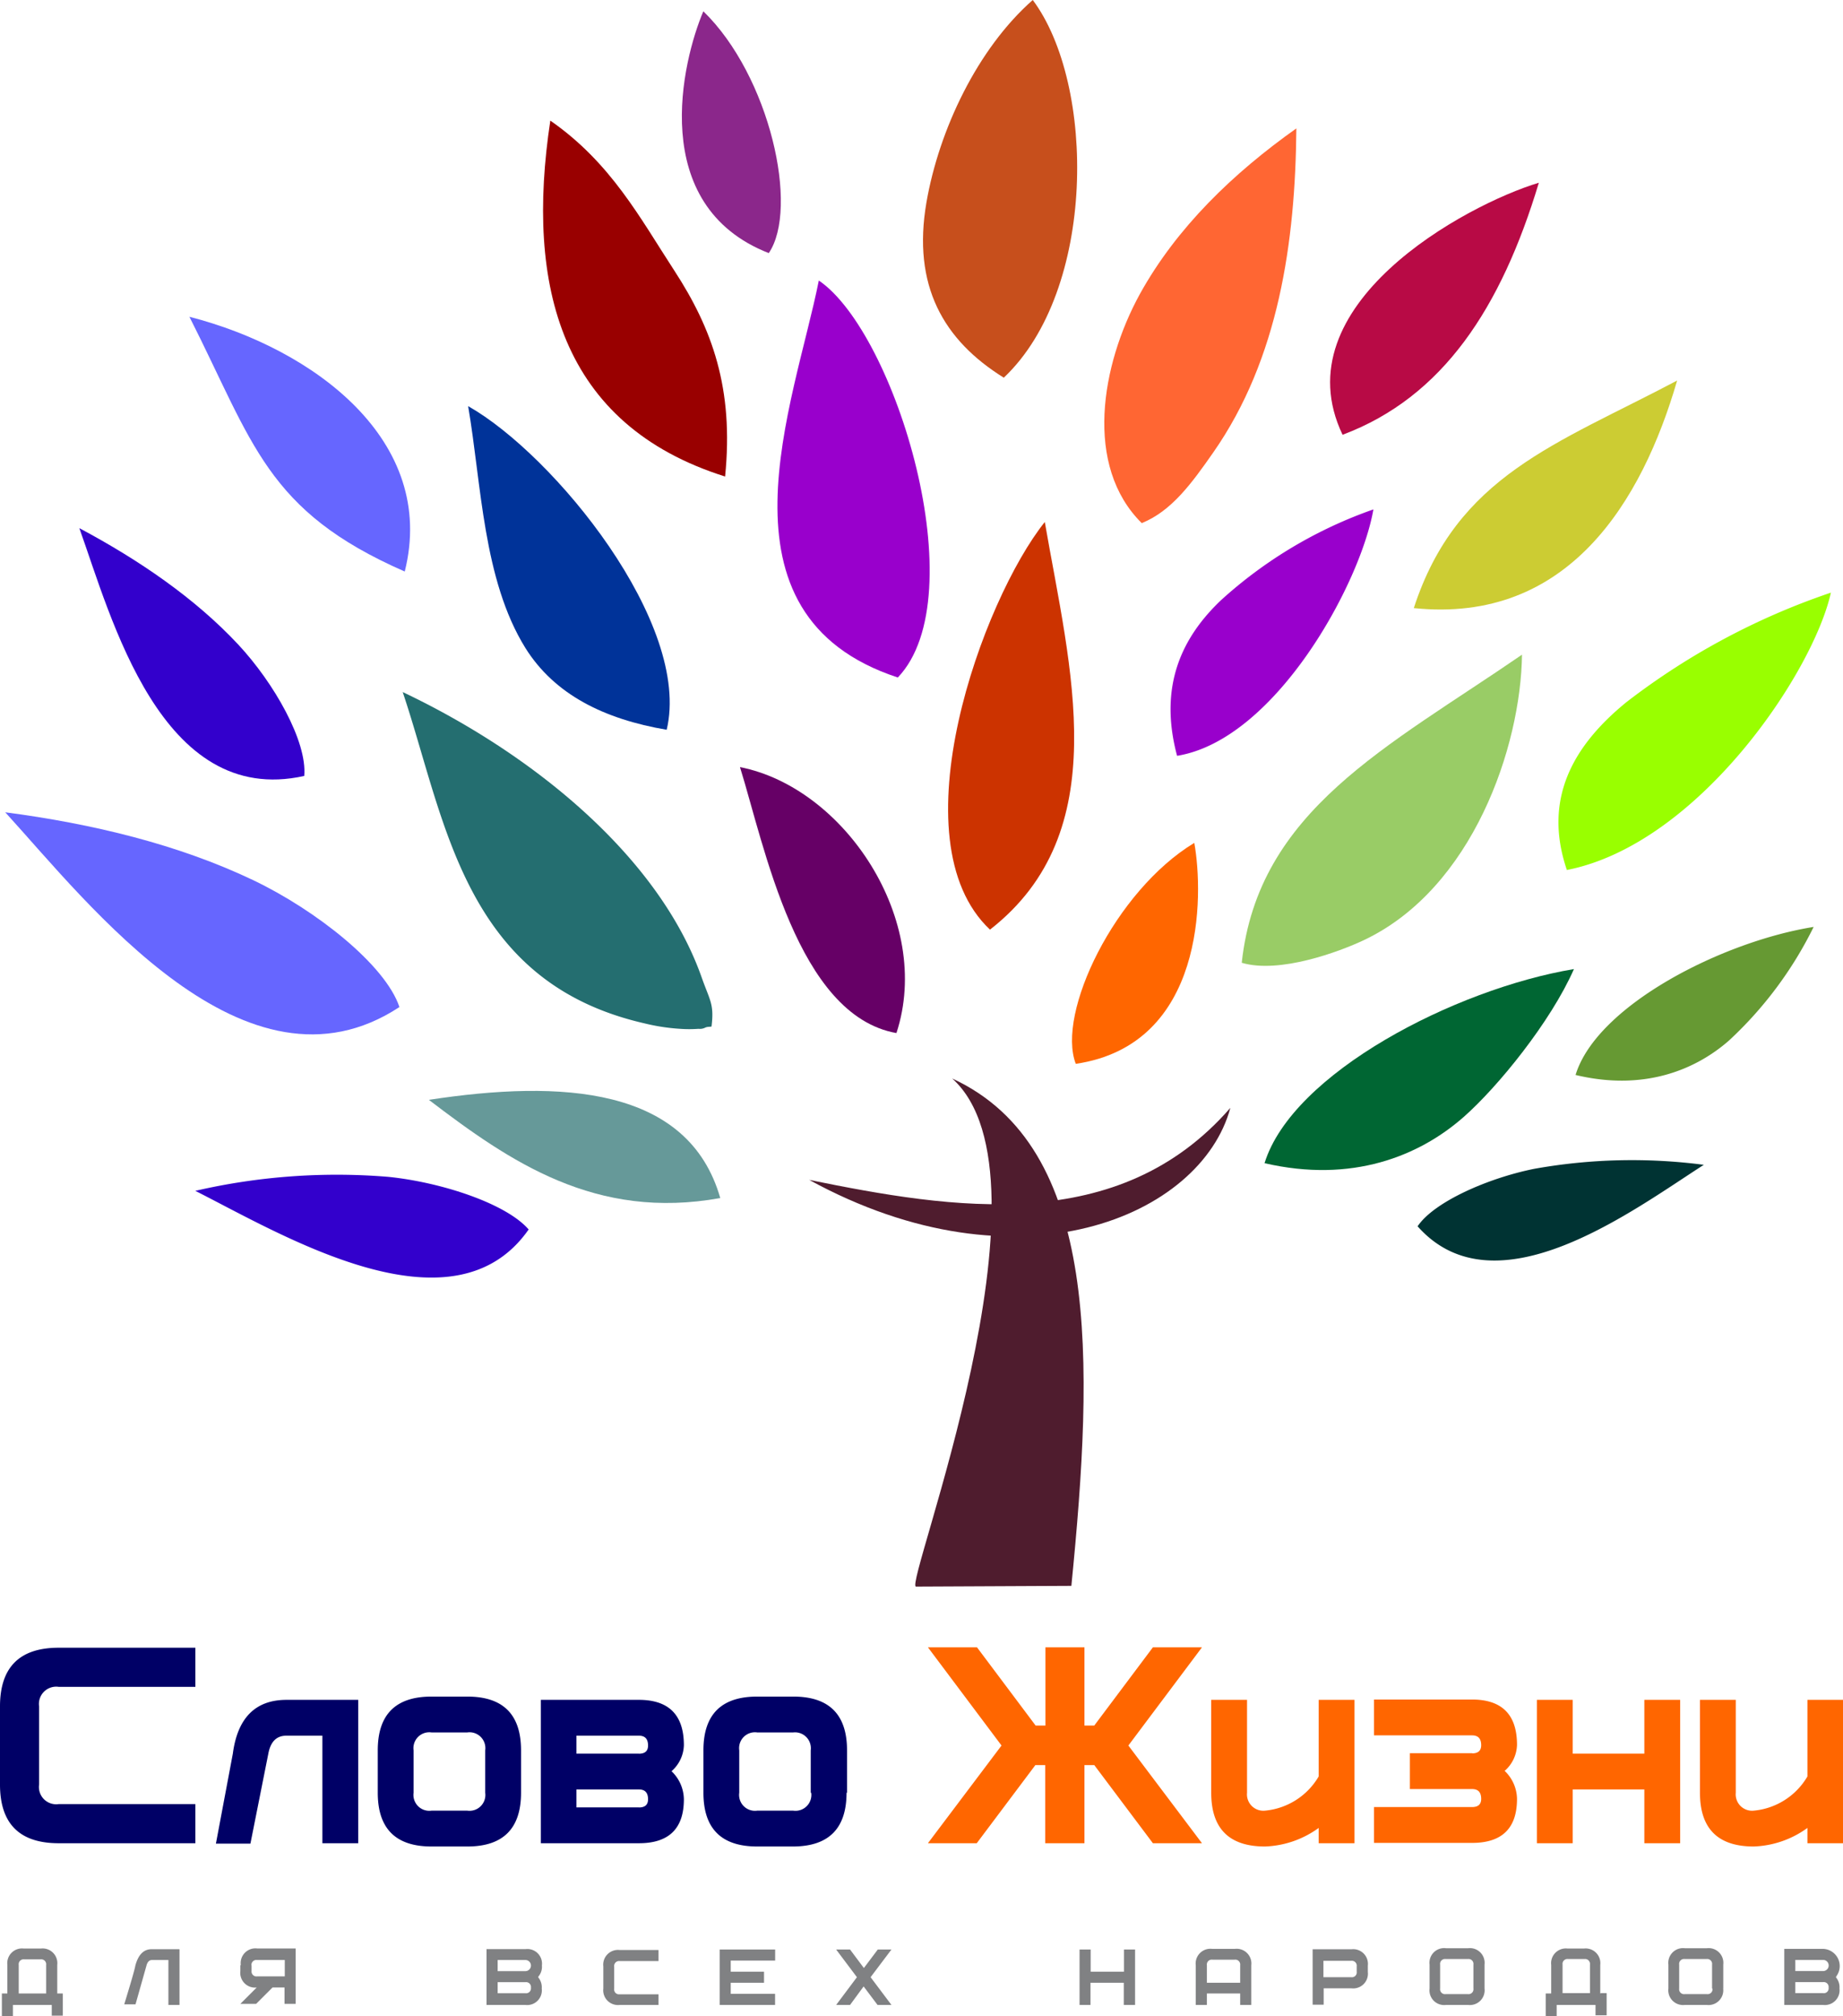 <?xml version="1.0" encoding="UTF-8"?> <svg xmlns="http://www.w3.org/2000/svg" viewBox="0 0 225.35 246.31"><defs><style>.cls-1{fill:#808183;}.cls-2{fill:#006;}.cls-3{fill:#063;}.cls-10,.cls-11,.cls-12,.cls-13,.cls-14,.cls-15,.cls-16,.cls-17,.cls-18,.cls-19,.cls-20,.cls-22,.cls-23,.cls-24,.cls-3,.cls-4,.cls-5,.cls-6,.cls-7,.cls-8,.cls-9{fill-rule:evenodd;}.cls-4{fill:#699;}.cls-5{fill:#c30;}.cls-6{fill:#9c6;}.cls-7{fill:#246e70;}.cls-21,.cls-8{fill:#f60;}.cls-9{fill:#9f0;}.cls-10{fill:#f63;}.cls-11{fill:#039;}.cls-12{fill:#30c;}.cls-13{fill:#90c;}.cls-14{fill:#66f;}.cls-15{fill:#cc3;}.cls-16{fill:#c74f1c;}.cls-17{fill:#900;}.cls-18{fill:#b80a45;}.cls-19{fill:#606;}.cls-20{fill:#4f1c2e;}.cls-22{fill:#693;}.cls-23{fill:#033;}.cls-24{fill:#8b278b;}</style></defs><title>Ресурс 1</title><g id="Слой_2" data-name="Слой 2"><g id="Слой_1-2" data-name="Слой 1"><path class="cls-1" d="M7,243.6h.68v2.71H6.33V245H1.58v1.35H.23V243.6H.9v-3.49a1.8,1.8,0,0,1,2-2H5a1.8,1.8,0,0,1,2,2v3.49Zm-1.36,0v-3.49a.6.6,0,0,0-.67-.68h-2a.6.6,0,0,0-.68.68v3.49Zm16.29-5.41H18.55c-1,0-1.64.68-2,2q-.11.67-1.36,4.74h1.38l1.34-4.74c.12-.45.35-.68.68-.68h2V245h1.36v-6.77Zm7.46,2v.68a1.8,1.8,0,0,0,2,2l-2,2h1.93l2-2h1.47v2h1.36v-6.77H31.44a1.8,1.8,0,0,0-2,2Zm1.36,0a.6.6,0,0,1,.68-.68h3.39v2H31.44a.6.6,0,0,1-.68-.67v-.68Zm35.08,1.34a1.81,1.81,0,0,0,.43-1.35,1.79,1.79,0,0,0-2-2H59.49V245h4.75a1.79,1.79,0,0,0,2-2,1.89,1.89,0,0,0-.43-1.37Zm-1.6-.66H60.85v-1.36h3.39a.68.68,0,0,1,0,1.36Zm0,2.7H60.85v-1.35h3.39a.6.6,0,0,1,.68.68.6.6,0,0,1-.68.67ZM80.52,245H75.77a1.8,1.8,0,0,1-2-2v-2.71a1.8,1.8,0,0,1,2-2h4.75v1.35H75.77a.6.6,0,0,0-.67.68v2.71a.59.59,0,0,0,.67.67h4.75V245Zm14.25-5.42H89.35v1.36h4.07v1.35H89.35v1.35h5.42V245H88v-6.77h6.78v1.35Zm7.47,5.42,2.54-3.39-2.54-3.38h1.7l1.69,2.26,1.7-2.26H109l-2.55,3.38L109,245h-1.7l-1.7-2.26L103.94,245Zm36.53,0h-1.36v-2.71h-4.07V245H132v-6.77h1.36v2.71h4.07v-2.71h1.36V245ZM153,245h-1.36V243.6h-4.07V245h-1.36v-4.85a1.8,1.8,0,0,1,2-2H151a1.8,1.8,0,0,1,2,2V245Zm-1.36-2.71v-2.14a.6.6,0,0,0-.68-.68h-2.71a.6.6,0,0,0-.68.68v2.14Zm15.61-2v.68a1.8,1.8,0,0,1-2,2h-3.4v2h-1.35v-6.77h4.75a1.8,1.8,0,0,1,2,2Zm-1.36,0a.6.6,0,0,0-.67-.68h-3.4v2h3.4a.59.59,0,0,0,.67-.67v-.68ZM181.52,243a1.8,1.8,0,0,1-2,2h-2.72a1.79,1.79,0,0,1-2-2v-2.93a1.79,1.79,0,0,1,2-2h2.72a1.8,1.8,0,0,1,2,2V243Zm-1.36,0v-2.93a.6.6,0,0,0-.67-.68h-2.72a.6.6,0,0,0-.68.68V243a.6.6,0,0,0,.68.68h2.72a.6.6,0,0,0,.67-.68Zm15.61.56h.68v2.71h-1.36V245h-4.75v1.35H189V243.6h.67v-3.49a1.8,1.8,0,0,1,2-2h2a1.8,1.8,0,0,1,2,2v3.49Zm-1.36,0v-3.49a.6.6,0,0,0-.67-.68h-2a.6.6,0,0,0-.68.68v3.49ZM210.7,243a1.8,1.8,0,0,1-2,2H206a1.8,1.8,0,0,1-2-2v-2.93a1.8,1.8,0,0,1,2-2h2.71a1.8,1.8,0,0,1,2,2V243Zm-1.36,0v-2.93a.6.6,0,0,0-.68-.68H206a.6.6,0,0,0-.68.68V243a.6.6,0,0,0,.68.68h2.71a.6.6,0,0,0,.68-.68Zm15.18-1.48a2.1,2.1,0,0,0-1.6-3.37h-4.75V245h4.75a1.8,1.8,0,0,0,2-2,1.89,1.89,0,0,0-.43-1.37Zm-1.6-.66h-3.4v-1.36h3.4a.68.68,0,0,1,0,1.36Zm0,2.7h-3.4v-1.35h3.4a.6.6,0,0,1,.67.68.59.59,0,0,1-.67.67Z"></path><path class="cls-2" d="M23.89,225.24H7.17Q0,225.24,0,218.07v-9.55q0-7.17,7.17-7.17H23.89v4.78H7.17a2.11,2.11,0,0,0-2.39,2.39v9.55a2.11,2.11,0,0,0,2.39,2.39H23.89v4.78Zm15.53,0V212.1H35q-1.78,0-2.19,2.19l-2.19,11H26.4l2.07-11q.87-6.57,6.57-6.57H43.8v17.52Zm24.29-6.17q0,6.57-6.57,6.57H52.76q-6.57,0-6.57-6.57v-5.18q0-6.57,6.57-6.57h4.38q6.57,0,6.57,6.57v5.18Zm-4.38,0v-5.18a1.94,1.94,0,0,0-2.19-2.19H52.76a1.94,1.94,0,0,0-2.19,2.19v5.18a1.94,1.94,0,0,0,2.19,2.19h4.38a1.94,1.94,0,0,0,2.19-2.19Zm22.78-2.63a4.38,4.38,0,0,0,1.51-3.18q0-5.53-5.49-5.54h-12v17.52h12q5.49,0,5.49-5.37a4.82,4.82,0,0,0-1.51-3.43Zm-4-2.15H70.48V212.1h7.65q1.11,0,1.11,1.2,0,1-1.11,1Zm0,6.57H70.48v-2.19h7.65q1.11,0,1.11,1.2,0,1-1.11,1Zm25.4-1.79q0,6.57-6.57,6.57H92.58q-6.57,0-6.57-6.57v-5.18q0-6.57,6.57-6.57H97q6.57,0,6.57,6.57v5.18Zm-4.38,0v-5.18A1.94,1.94,0,0,0,97,211.7H92.58a1.94,1.94,0,0,0-2.19,2.19v5.18a1.94,1.94,0,0,0,2.19,2.19H97a1.94,1.94,0,0,0,2.19-2.19Z"></path><path class="cls-3" d="M154.62,142.14c3.39-11,23.29-21.29,37.83-23.72-2.84,6.46-9.33,14.43-13.5,18.09-5.43,4.77-13.64,8.1-24.33,5.63Z"></path><path class="cls-4" d="M88.07,146.4c-15.23,2.76-25.68-4.41-35.63-12,16.22-2.48,31.72-1.63,35.63,12Z"></path><path class="cls-5" d="M121.05,113.6c-11.62-10.92-.88-40.35,6.7-49.81,3.13,18,8.66,37.84-6.7,49.81Z"></path><path class="cls-6" d="M151.83,117.67C153.84,99,169.66,91.3,186.1,80c-.14,11.2-6,28.6-19.37,34.9-2.91,1.37-10.27,4.13-14.9,2.75Z"></path><path class="cls-7" d="M87,125.44c-.27.06-.5,0-.8.15a1.48,1.48,0,0,1-.8.13,15.3,15.3,0,0,1-2.26,0,24.48,24.48,0,0,1-4.31-.66C56.64,120,54.53,100.31,49.24,84.57c15.95,7.56,31.35,20.12,36.56,34.88,1,2.84,1.54,3.22,1.2,6Z"></path><path class="cls-8" d="M131.54,130c-2.39-6.2,4.79-21.13,14.49-27,1.15,6.37,1.35,24.66-14.49,27Z"></path><path class="cls-9" d="M191.59,106.32c-3-8.79.88-15.31,7.28-20.52a86,86,0,0,1,25-13.38c-2.17,9.75-16.21,30.76-32.32,33.9Z"></path><path class="cls-10" d="M139.62,63.94c-7.1-7-5-19.33-.25-28,4.51-8.15,11.43-14.79,19.14-20.25-.12,13.89-2.16,28.15-10.16,39.6-2.65,3.79-5.09,7.15-8.73,8.63Z"></path><path class="cls-11" d="M81.54,89.18c-7.68-1.3-13.74-4.31-17.3-10-5.19-8.36-5.36-20-7-29.55,10.52,5.95,27.39,26.64,24.27,39.58Z"></path><path class="cls-12" d="M37.2,94.82c-17.53,3.9-23.59-19.4-27.5-30.28,7.32,3.9,14.12,8.55,19.4,14.19,4.44,4.75,8.48,11.91,8.1,16.09Z"></path><path class="cls-13" d="M109.78,82.79c-23.39-7.67-12.63-33.56-9.66-48.51,9.41,6.39,19.18,38.56,9.66,48.51Z"></path><path class="cls-14" d="M49.49,69.84C32.55,62.43,31,54.19,23.16,38.71,38.4,42.62,53.5,53.88,49.49,69.84Z"></path><path class="cls-15" d="M172.87,74.31c5.28-16.21,17.43-20,32.2-27.81-4.28,14.71-13.28,29.77-32.2,27.81Z"></path><path class="cls-16" d="M122.75,46.16c-7.41-4.6-11.22-11.26-9.47-21.43,1.54-8.88,6.25-18.8,13-24.73,7.7,10.31,7.81,35.45-3.55,46.16Z"></path><path class="cls-17" d="M88.66,58.23C68.58,51.91,64.22,35,67.29,14.74c7.41,5.15,10.94,11.85,15.17,18.34,4.6,7.07,7.29,14.38,6.2,25.15Z"></path><path class="cls-18" d="M164.16,53.13c-7.56-15.83,15-28.09,24-30.8-4.6,15.26-11.71,26.19-24,30.8Z"></path><path class="cls-19" d="M109.61,126.24c-12.14-2.15-16.14-22.91-19.13-32.5,12.77,2.5,23.64,18.75,19.13,32.5Z"></path><path class="cls-20" d="M131,193.79c2.73-27.5,3.64-53.6-14.57-62C130,144,110.46,193.88,112,193.88l19-.09Z"></path><path class="cls-20" d="M150.44,135.38c-13.66,15.7-33.95,12.37-51.5,8.8,25.59,14,47.92,4.48,51.5-8.8Z"></path><path class="cls-13" d="M143.92,92.34c-2.28-8.54.62-14.48,5.38-19a54.36,54.36,0,0,1,18.63-11.09c-1.59,9.12-12,28.16-24,30.11Z"></path><path class="cls-21" d="M113.46,225.24l9-11.94-9-12h6l7.17,9.56h1.2v-9.56h4.77v9.56h1.2l7.17-9.56h6l-9,12,9,11.94h-6l-7.17-9.55h-1.2v9.55H127.8v-9.55h-1.2l-7.17,9.55Zm52.16,0h-4.38v-1.87a11.82,11.82,0,0,1-6.57,2.27q-6.57,0-6.57-6.57V207.72h4.38v11.35a2,2,0,0,0,2.19,2.19,8.51,8.51,0,0,0,6.57-4.18v-9.36h4.38v17.52Zm14.42-11h-7.65v4.38H180q1.11,0,1.11,1.2,0,1-1.11,1H168v4.38h12q5.49,0,5.49-5.37a4.82,4.82,0,0,0-1.51-3.43,4.38,4.38,0,0,0,1.51-3.18q0-5.53-5.49-5.54H168v4.38h12q1.11,0,1.11,1.2,0,1-1.11,1Zm25.4,11h-4.38v-6.57H192.3v6.57h-4.38V207.72h4.38v6.57h8.76v-6.57h4.38v17.52Zm19.91,0H221v-1.87a11.82,11.82,0,0,1-6.57,2.27q-6.57,0-6.57-6.57V207.72h4.38v11.35a2,2,0,0,0,2.19,2.19,8.51,8.51,0,0,0,6.57-4.18v-9.36h4.38v17.52Z"></path><path class="cls-14" d="M48.84,123.06c-18.77,12.33-38-12.62-48.2-23.8,10.68,1.4,21.15,3.93,30.31,8.29,7.71,3.68,16.18,10.38,17.89,15.51Z"></path><path class="cls-12" d="M64.64,150.24c-9.31,13.32-30.24.58-40.76-4.72a76.9,76.9,0,0,1,23.6-1.71c6.49.66,14.41,3.26,17.16,6.43Z"></path><path class="cls-22" d="M192.65,131.36c2.58-8.47,17.89-16.3,29.11-18.09a47.43,47.43,0,0,1-10.36,13.89c-4.17,3.65-10.5,6.18-18.75,4.2Z"></path><path class="cls-23" d="M173.33,149.85c9.55,10.77,26.4-2,35-7.51a67.78,67.78,0,0,0-20.74.49c-5.58,1.12-12.2,4-14.24,7Z"></path><path class="cls-24" d="M94,30.93c3.74-5.49.13-21.66-8-29.55-2.56,6-6.91,23.71,8,29.55Z"></path></g></g></svg> 